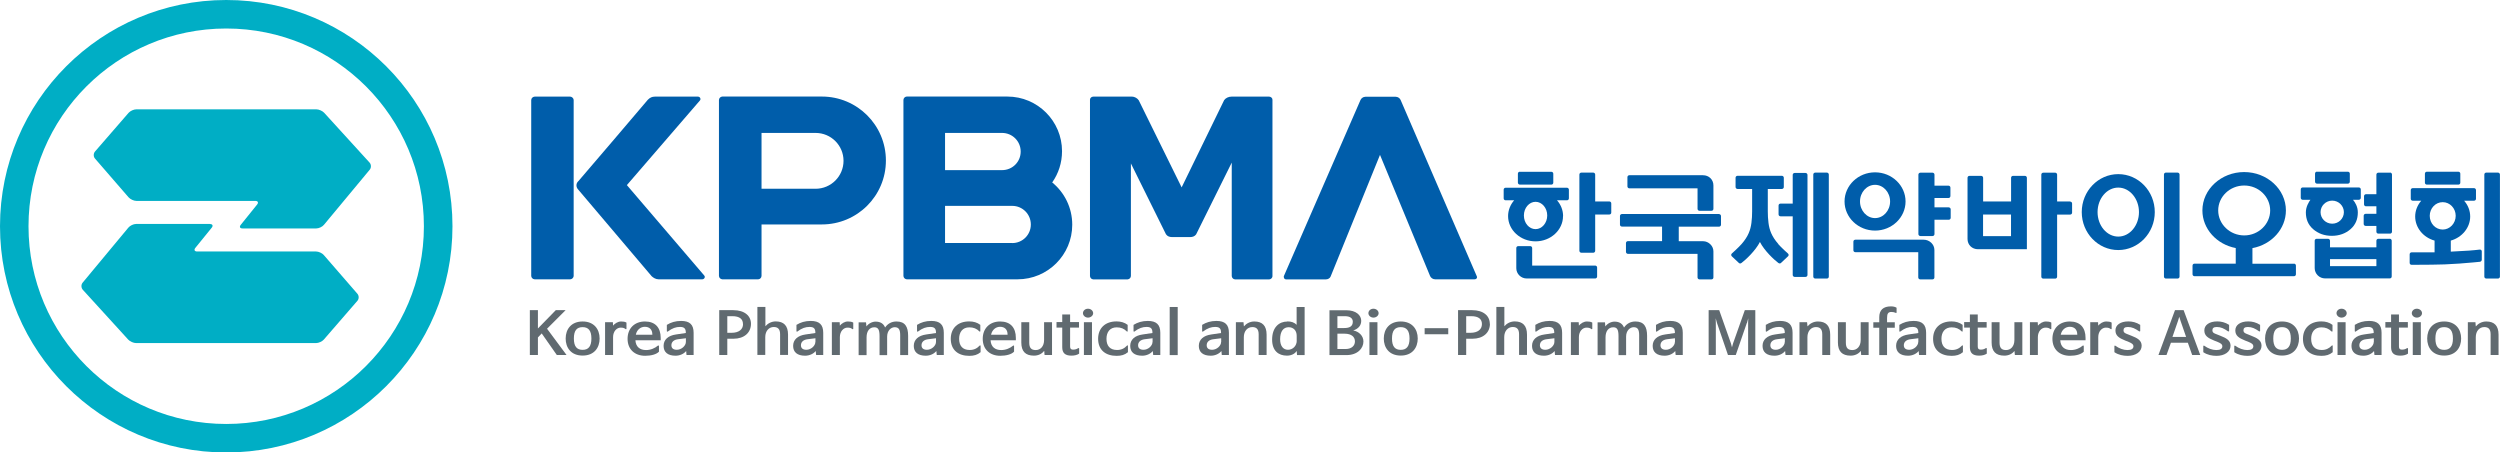 <?xml version="1.0" encoding="UTF-8"?>
<svg id="Layer_2" data-name="Layer 2" xmlns="http://www.w3.org/2000/svg" viewBox="0 0 362.23 65.56">
  <defs>
    <style>
      .cls-1 {
        fill: #005daa;
      }

      .cls-1, .cls-2, .cls-3 {
        stroke-width: 0px;
      }

      .cls-2 {
        fill: #00aec5;
      }

      .cls-3 {
        fill: #606a70;
      }
    </style>
  </defs>
  <g id="Layer_1-2" data-name="Layer 1">
    <g>
      <g>
        <g>
          <path class="cls-1" d="M236.09,27.29h9.87v2.97c0,.16.13.28.28.28h1.74c.16,0,.28-.12.28-.28v-3.39c0-.85-.65-1.48-1.51-1.48h-10.67c-.16,0-.28.12-.28.28v1.34c0,.15.13.28.28.28Z"/>
          <path class="cls-1" d="M249.09,31.01h-14.08c-.16,0-.29.13-.29.28v1.26c0,.16.13.28.29.28h5.81c0,.14,0,1.96,0,2.11h-4.95c-.16,0-.28.12-.28.28v1.28c0,.15.13.28.28.28h10.09v3.42c0,.15.13.28.28.28h1.74c.16,0,.28-.12.28-.28v-3.79c0-.78-.7-1.46-1.49-1.46h-3.53c0-.14,0-1.96,0-2.11h5.84c.16,0,.28-.13.28-.28v-1.26c0-.15-.13-.28-.28-.28Z"/>
        </g>
        <g>
          <path class="cls-1" d="M346.3,25.02h-1.7c-.16,0-.28.13-.28.28v2.84h-1.51c-.16,0-.28.13-.28.28v1.19c0,.16.13.28.28.28h1.51v1.09h-1.56c-.16,0-.28.13-.28.28v1.19c0,.15.12.28.28.28h1.56v.84c0,.16.13.28.28.28h1.7c.16,0,.28-.12.28-.28v-8.29c0-.15-.13-.28-.28-.28Z"/>
          <path class="cls-1" d="M340.59,33.19c.7-.62,1.04-1.41,1.04-2.42,0-.82-.39-1.46-.7-1.82h.84c.16,0,.29-.13.29-.28v-1.22c0-.16-.13-.29-.29-.29h-8.13c-.16,0-.28.13-.28.29v1.22c0,.15.13.28.28.28h1.12c-.21.29-.66.99-.66,1.82,0,1.01.34,1.8,1.04,2.42.74.65,1.65.98,2.72.98s1.99-.33,2.73-.98ZM336.23,30.74c0-.92.76-1.67,1.69-1.67s1.69.75,1.69,1.67-.75,1.67-1.69,1.67-1.69-.75-1.69-1.67Z"/>
          <path class="cls-1" d="M346.25,34.6h-1.65c-.16,0-.28.12-.28.28v.96h-6.72v-.96c0-.15-.13-.28-.29-.28h-1.65c-.16,0-.28.12-.28.28v3.97c0,.82.68,1.49,1.51,1.49h9.37c.16,0,.28-.12.28-.28v-5.19c0-.15-.13-.28-.28-.28ZM344.32,38.56h-6.72v-1.01h6.72v1.01Z"/>
          <path class="cls-1" d="M335.71,24.88h4.48c.16,0,.28.13.28.28v1.17c0,.16-.13.28-.28.28h-4.47c-.16,0-.29-.13-.29-.29v-1.17c0-.16.13-.28.28-.28Z"/>
        </g>
        <g>
          <path class="cls-1" d="M233.18,29.19h-2.05v-3.9c0-.15-.13-.28-.28-.28h-1.72c-.16,0-.29.12-.29.28v11.04c0,.16.13.29.29.29h1.72c.16,0,.28-.13.28-.29v-5.25h2.05c.16,0,.28-.12.28-.28v-1.33c0-.16-.13-.28-.28-.28Z"/>
          <path class="cls-1" d="M220.21,24.89h4.57c.16,0,.28.13.28.28v1.3c0,.16-.13.28-.28.28h-4.56c-.16,0-.29-.13-.29-.29v-1.3c0-.16.13-.28.28-.28Z"/>
          <path class="cls-1" d="M231.12,38.48h-9.12v-2.54c0-.16-.13-.28-.28-.28h-1.74c-.16,0-.28.12-.28.28v2.92c0,.82.68,1.49,1.51,1.49h9.92c.16,0,.28-.13.28-.28v-1.31c0-.16-.13-.28-.28-.28Z"/>
          <path class="cls-1" d="M226.48,31.31c0-.83-.31-1.64-.88-2.29h1.44c.16,0,.28-.12.28-.28v-1.26c0-.15-.13-.28-.28-.28h-8.89c-.16,0-.28.13-.28.28v1.26c0,.16.12.28.28.28h1.24c-.56.65-.88,1.45-.88,2.29,0,2.02,1.79,3.66,3.98,3.66s3.98-1.64,3.98-3.66ZM220.8,31.22c0-1.09.76-1.98,1.69-1.98s1.69.89,1.69,1.98-.76,1.98-1.69,1.98-1.69-.87-1.69-1.98Z"/>
        </g>
        <g>
          <path class="cls-1" d="M282.36,30.04h-2.07v-1.35h2.03c.16,0,.28-.13.28-.29v-1.22c0-.15-.13-.28-.28-.28h-2.03v-1.6c0-.15-.13-.28-.28-.28h-1.76c-.16,0-.29.13-.29.28v8.62c0,.15.13.28.29.28h1.76c.16,0,.28-.13.28-.28v-2.08h2.07c.16,0,.28-.13.28-.28v-1.23c0-.15-.13-.28-.28-.28Z"/>
          <path class="cls-1" d="M278.74,34.73h0s-9.91,0-9.91,0c-.16,0-.29.12-.29.28v1.25c0,.16.13.28.29.28h9.11v3.66c0,.15.13.28.28.28h1.78c.16,0,.28-.12.28-.28v-3.98c0-.82-.72-1.49-1.55-1.49Z"/>
          <path class="cls-1" d="M271.68,33.41c2.44,0,4.42-1.9,4.42-4.22s-1.98-4.22-4.42-4.22-4.42,1.9-4.42,4.22,1.98,4.22,4.42,4.22ZM271.68,26.78c1.2,0,2.18,1.08,2.18,2.41s-.98,2.41-2.18,2.41-2.18-1.08-2.18-2.41.98-2.41,2.18-2.41Z"/>
        </g>
        <g>
          <path class="cls-1" d="M359.31,36.16c-.43.05-.86.1-1.56.15-.66.05-2.26.13-2.65.15v-1.6c1.66-.47,2.81-1.9,2.81-3.49,0-.84-.31-1.64-.88-2.29h1.44c.16,0,.28-.12.28-.28v-1.26c0-.15-.13-.28-.28-.28h-8.89c-.16,0-.28.13-.28.28v1.26c0,.16.12.28.28.28h1.24c-.56.65-.88,1.45-.88,2.29,0,1.6,1.15,3.03,2.81,3.49v1.7s-.1,0-.1,0h-.24s-2.98,0-2.98,0c-.16,0-.29.12-.29.29v1.24c0,.16.12.28.29.28l2.89-.02c1.21,0,2.56-.06,4.01-.16,1.45-.1,2.97-.26,2.99-.26.15-.02.27-.15.27-.3v-1.2c0-.08-.03-.16-.09-.21-.05-.04-.12-.06-.19-.06ZM352.05,31.27c0-1.09.84-1.98,1.88-1.98s1.88.89,1.88,1.98-.84,1.99-1.88,1.99-1.88-.88-1.88-1.99Z"/>
          <path class="cls-1" d="M361.94,25.01h-1.7c-.16,0-.28.12-.28.28v14.79c0,.16.13.28.28.28h1.7c.15,0,.28-.13.28-.28v-14.79c0-.15-.13-.28-.28-.28Z"/>
          <path class="cls-1" d="M351.64,26.75h4.56c.16,0,.28-.12.28-.28v-1.31c0-.16-.13-.28-.28-.28h-4.56c-.16,0-.29.12-.29.28v1.31c0,.16.12.28.29.28Z"/>
        </g>
        <g>
          <path class="cls-1" d="M264.7,25.01h-1.69c-.16,0-.28.13-.28.28v14.79c0,.15.13.28.28.28h1.69c.16,0,.28-.12.28-.28v-14.79c0-.15-.13-.28-.28-.28Z"/>
          <path class="cls-1" d="M261.61,25.06h-1.58c-.16,0-.28.13-.28.28v4.16h-1.77c-.16,0-.28.12-.28.28v1.28c0,.16.13.28.28.28h1.77v8.5c0,.15.13.28.28.28h1.58c.15,0,.28-.12.28-.28v-14.5c0-.15-.13-.28-.28-.28Z"/>
          <path class="cls-1" d="M257.66,35.35c-.96-1.1-1.29-2.03-1.42-3.06-.07-.53-.1-1.13-.1-1.66v-3.25h2.04c.16,0,.28-.13.28-.28v-1.35c0-.15-.13-.28-.28-.28h-6.42c-.16,0-.29.12-.29.28v1.35c0,.15.13.28.29.28h2.11v3.25c0,.54-.03,1.13-.1,1.66-.13,1.02-.46,1.96-1.42,3.06-.43.5-1.41,1.37-1.42,1.38-.06.05-.09.12-.09.2h0c0,.08.03.15.08.2.04.04.94.89,1.03.97.07.06.2.14.38,0,.63-.47,2.02-1.77,2.67-3.04.65,1.27,2.04,2.57,2.67,3.04.18.13.32.06.38,0,.09-.08,1-.93,1.03-.97.05-.05.08-.12.08-.19h0c0-.07-.03-.15-.09-.2-.01,0-.99-.88-1.42-1.38Z"/>
        </g>
        <g>
          <path class="cls-1" d="M315.52,25.01h-1.7c-.16,0-.28.12-.28.28v14.79c0,.16.13.28.28.28h1.7c.15,0,.28-.13.28-.28v-14.79c0-.15-.13-.28-.28-.28Z"/>
          <path class="cls-1" d="M306.92,25.23c-2.92,0-5.29,2.46-5.29,5.5s2.37,5.5,5.29,5.5,5.29-2.46,5.29-5.5-2.37-5.5-5.29-5.5ZM306.92,34.28c-1.65,0-3-1.59-3-3.55s1.35-3.55,3-3.55,3,1.6,3,3.55-1.34,3.55-3,3.55Z"/>
        </g>
        <g>
          <path class="cls-1" d="M299.95,29.19h-1.89v-3.89c0-.15-.13-.28-.28-.28h-1.72c-.16,0-.29.12-.29.28v14.79c0,.16.13.28.29.28h1.72c.16,0,.28-.12.28-.28v-9h1.89c.16,0,.28-.12.28-.28v-1.32c0-.16-.13-.28-.28-.28Z"/>
          <path class="cls-1" d="M293.37,25.48h-1.7c-.16,0-.28.12-.28.28v3.43h-4.05v-3.43c0-.15-.13-.28-.28-.28h-1.7c-.16,0-.28.12-.28.28v8.87c0,.84.65,1.48,1.51,1.48h7.09v-10.35c0-.15-.13-.28-.28-.28ZM287.33,34.21v-3.13h4.05v3.13h-4.05Z"/>
        </g>
        <path class="cls-1" d="M332.37,38.21h-6.01v-2.26c2.76-.51,4.85-2.77,4.85-5.46,0-3.07-2.72-5.56-6.05-5.56s-6.05,2.5-6.05,5.56c0,2.68,2.08,4.93,4.83,5.45v2.26h-5.98c-.16,0-.28.13-.28.28v1.26c0,.15.13.28.28.28h14.42c.16,0,.28-.12.28-.28v-1.26c0-.16-.13-.28-.28-.28ZM321.4,30.49c0-1.99,1.69-3.61,3.77-3.61s3.76,1.62,3.76,3.61-1.69,3.62-3.76,3.62-3.77-1.62-3.77-3.62Z"/>
      </g>
      <g>
        <path class="cls-1" d="M119.08,13.99h-14.43c-.26.02-.47.23-.48.5h0v25.49h0c.01.26.21.46.47.49h5.23c.26-.02.46-.23.47-.49h0v-7.46h8.74c5.12,0,9.28-4.13,9.28-9.26s-4.16-9.27-9.28-9.27M118.17,27.35h-7.83v-8.09h7.83c2.24,0,4.05,1.81,4.05,4.04s-1.81,4.05-4.05,4.05"/>
        <path class="cls-1" d="M83.12,40c-.03.25-.23.45-.49.47h-5.17c-.27-.02-.48-.23-.49-.49V14.49c.01-.27.23-.47.5-.49h5.15c.26.02.47.22.5.47v25.54Z"/>
        <path class="cls-1" d="M83.79,26.26c.21-.2,10.07-11.8,10.07-11.8l.02-.02c.3-.3.6-.44,1.01-.44h6.24c.29,0,.47.34.29.55h0s-10.59,12.27-10.59,12.27l11.21,13.1h0c.19.21.01.54-.28.55h-6.33c-.41,0-.76-.22-1.01-.45,0,0-10.43-12.32-10.63-12.54-.34-.35-.37-.87,0-1.23"/>
        <path class="cls-1" d="M152.46,26.43c.9-1.28,1.42-2.84,1.42-4.52,0-4.37-3.54-7.92-7.92-7.92h-14.59c-.26.02-.46.23-.47.49h0v25.5h0c.01.26.21.46.47.49h16.07c4.37,0,7.92-3.54,7.92-7.91,0-2.47-1.13-4.68-2.91-6.13ZM136.93,19.26h8.26c1.49,0,2.7,1.2,2.7,2.7s-1.2,2.69-2.7,2.69h-8.26v-5.39ZM146.67,35.21h-9.74v-5.38h9.74c1.49,0,2.69,1.21,2.69,2.7s-1.2,2.69-2.69,2.69Z"/>
        <path class="cls-1" d="M207.93,40.47h5.74c.24,0,.41-.2.31-.43l-11.04-25.55c-.1-.25-.39-.47-.72-.47h0s-4.38,0-4.38,0h0c-.33,0-.62.23-.72.48h0s-11.01,25.3-11.08,25.46c-.1.22.04.52.3.52h5.77c.3,0,.58-.17.68-.4l7.16-17.64,7.26,17.56c.11.25.4.47.72.47"/>
        <path class="cls-1" d="M183.91,14h-5.48c-.43,0-.85.21-1.06.51l-6.16,12.64-6.21-12.61c-.19-.29-.57-.54-1.01-.54h-5.58c-.26,0-.48.2-.48.45v25.55c.02.26.21.46.47.48h4.99c.26-.03.46-.23.47-.49h0v-16.31l5.08,10.26c.21.31.54.41.87.41h0s2.65,0,2.65,0h0c.32,0,.64-.1.85-.39l5.16-10.4v16.44c.02.26.22.46.47.48h4.97c.24-.02.43-.2.46-.43V14.45c0-.26-.23-.43-.47-.45"/>
      </g>
      <g>
        <path class="cls-3" d="M79.27,47.62v.02l2.82,3.8h-1.41l-2.19-3.13h0l-.55.58v2.55h-1.17v-6.5h1.17v2.65h0l2.59-2.65h1.42l-2.68,2.68Z"/>
        <path class="cls-3" d="M84.42,51.52c-1.7,0-2.46-1.16-2.46-2.47,0-1.39.84-2.47,2.46-2.47s2.46,1.09,2.46,2.47c0,1.31-.77,2.47-2.46,2.47ZM84.42,50.69c.84,0,1.27-.51,1.27-1.64s-.42-1.65-1.27-1.65-1.27.49-1.27,1.65.44,1.64,1.27,1.64Z"/>
        <path class="cls-3" d="M90.64,47.68c-.21-.16-.37-.21-.72-.21-.52,0-1.09.5-1.09,1.38v2.59h-1.16v-4.76h1.13l.03.5c.24-.3.69-.6,1.16-.6.3,0,.56.03.78.16v.89c0,.07-.08.09-.13.05Z"/>
        <path class="cls-3" d="M95.35,50.06s.13,0,.13.06v.83c-.35.39-1.14.6-2,.6-1.5,0-2.55-.92-2.55-2.46s1.04-2.51,2.52-2.51,2.28.87,2.28,2.39v.33h-3.66v.03c.06.93.65,1.39,1.54,1.39.66,0,1.28-.26,1.74-.66ZM92.13,48.5h2.39v-.03c0-.72-.41-1.12-1.09-1.12-.62,0-1.16.44-1.3,1.14h0Z"/>
        <path class="cls-3" d="M96.75,48.04c-.05.04-.13,0-.13-.06v-.91c.59-.36,1.24-.57,2.07-.57,1.25,0,1.81.54,1.81,1.72v3.22h-1.03l-.05-.58h0c-.33.41-.91.68-1.54.68-1.13,0-1.73-.52-1.73-1.42s.65-1.5,1.81-1.66l1.41-.21v-.04c0-.59-.21-.84-.85-.84-.57,0-1.1.17-1.75.66ZM99.38,49.54v-.53l-1.12.14c-.62.07-.98.39-.98.88,0,.44.3.65.79.65.66,0,1.31-.57,1.31-1.14Z"/>
        <path class="cls-3" d="M108.81,46.91c0,1.31-1,2.17-2.53,2.17h-.9v2.36h-1.17v-6.5h2.04c1.65,0,2.56.84,2.56,1.97ZM107.65,46.95c0-.69-.45-1.14-1.56-1.14h-.71v2.41h.62c1.04,0,1.66-.48,1.66-1.26Z"/>
        <path class="cls-3" d="M109.74,51.44v-6.97h1.16v2.8h0c.33-.39.86-.7,1.5-.7,1.16,0,1.78.62,1.78,1.91v2.95h-1.15v-3c0-.78-.35-1.05-.92-1.05-.68,0-1.23.55-1.23,1.47v2.58h-1.15Z"/>
        <path class="cls-3" d="M115.53,48.04c-.06.04-.13,0-.13-.06v-.91c.59-.36,1.24-.57,2.07-.57,1.25,0,1.81.54,1.81,1.72v3.22h-1.03l-.06-.58h0c-.33.41-.91.68-1.54.68-1.13,0-1.73-.52-1.73-1.42s.65-1.5,1.81-1.66l1.41-.21v-.04c0-.59-.2-.84-.85-.84-.57,0-1.1.17-1.75.66ZM118.15,49.54v-.53l-1.12.14c-.62.07-.98.39-.98.88,0,.44.3.65.79.65.66,0,1.3-.57,1.3-1.14Z"/>
        <path class="cls-3" d="M123.5,47.68c-.21-.16-.37-.21-.72-.21-.52,0-1.09.5-1.09,1.38v2.59h-1.16v-4.76h1.13l.03.5c.24-.3.69-.6,1.16-.6.3,0,.56.03.78.16v.89c0,.07-.08.09-.13.05Z"/>
        <path class="cls-3" d="M128.26,47.43c.38-.55.95-.85,1.63-.85,1.25,0,1.69.76,1.69,2.08v2.79h-1.15v-2.89c0-.84-.23-1.15-.79-1.15s-1.1.51-1.1,1.36v2.69h-1.1v-2.75c0-.95-.2-1.29-.76-1.29-.68,0-1.12.54-1.12,1.46v2.58h-1.15v-4.76h1.07l.06.6h0c.32-.45.86-.7,1.34-.7.72,0,1.16.33,1.36.85h0Z"/>
        <path class="cls-3" d="M133,48.04c-.06.04-.13,0-.13-.06v-.91c.59-.36,1.24-.57,2.07-.57,1.25,0,1.81.54,1.81,1.72v3.22h-1.02l-.06-.58h0c-.33.41-.9.68-1.54.68-1.13,0-1.73-.52-1.73-1.42s.65-1.5,1.81-1.66l1.41-.21v-.04c0-.59-.21-.84-.85-.84-.57,0-1.1.17-1.75.66ZM135.62,49.54v-.53l-1.12.14c-.62.07-.98.39-.98.88,0,.44.3.65.79.65.66,0,1.31-.57,1.31-1.14Z"/>
        <path class="cls-3" d="M141.91,48.02c-.39-.4-.85-.59-1.46-.59-1,0-1.48.71-1.48,1.66,0,.99.48,1.62,1.53,1.62.61,0,1.06-.22,1.45-.64.05-.05.13-.03.13.04v.92c-.46.39-.97.53-1.64.53-1.58,0-2.68-.83-2.68-2.47,0-1.55,1.04-2.52,2.66-2.52.63,0,1.16.15,1.62.5v.91c0,.07-.08.09-.13.04Z"/>
        <path class="cls-3" d="M146.8,50.06s.13,0,.13.06v.83c-.35.39-1.14.6-2,.6-1.5,0-2.54-.92-2.54-2.46s1.04-2.51,2.52-2.51,2.28.87,2.28,2.39v.33h-3.66v.03c.06.93.65,1.39,1.54,1.39.66,0,1.28-.26,1.75-.66ZM143.59,48.5h2.4v-.03c0-.72-.41-1.12-1.09-1.12-.62,0-1.15.44-1.3,1.14h0Z"/>
        <path class="cls-3" d="M151.27,50.86c-.34.44-.87.67-1.46.67-1.23,0-1.83-.62-1.83-1.91v-2.94h1.15v2.97c0,.77.3,1.07.94,1.07.68,0,1.21-.53,1.21-1.46v-2.58h1.15v4.76h-1.08l-.05-.57v-.02Z"/>
        <path class="cls-3" d="M156.23,50.45c.06-.04.13-.02.13.05v.74c-.28.2-.7.29-1.12.29-.93,0-1.33-.4-1.33-1.22v-2.84h-.83v-.8h.83v-1.11h1.14v1.11h1.29v.8h-1.29v2.73c0,.33.13.46.43.46.32,0,.55-.08.76-.23Z"/>
        <path class="cls-3" d="M156.91,45.38c0-.35.31-.65.73-.65s.75.3.75.65-.35.64-.75.64-.73-.31-.73-.64ZM158.22,46.68v4.76h-1.17v-4.76h1.17Z"/>
        <path class="cls-3" d="M163.26,48.02c-.39-.4-.85-.59-1.46-.59-1,0-1.48.71-1.48,1.66,0,.99.48,1.62,1.53,1.62.61,0,1.06-.22,1.45-.64.05-.05.13-.03.13.04v.92c-.46.39-.97.53-1.64.53-1.58,0-2.68-.83-2.68-2.47,0-1.55,1.03-2.52,2.66-2.52.63,0,1.16.15,1.62.5v.91c0,.07-.08.09-.13.04Z"/>
        <path class="cls-3" d="M164.37,48.04c-.05.04-.13,0-.13-.06v-.91c.59-.36,1.24-.57,2.07-.57,1.25,0,1.81.54,1.81,1.72v3.22h-1.03l-.06-.58h0c-.33.41-.9.68-1.54.68-1.13,0-1.73-.52-1.73-1.42s.65-1.5,1.81-1.66l1.41-.21v-.04c0-.59-.21-.84-.85-.84-.57,0-1.1.17-1.75.66ZM167,49.54v-.53l-1.12.14c-.61.07-.98.39-.98.88,0,.44.3.65.79.65.66,0,1.3-.57,1.3-1.14Z"/>
        <path class="cls-3" d="M170.64,44.48v6.97h-1.16v-6.97h1.16Z"/>
        <path class="cls-3" d="M174.31,48.04c-.05.04-.13,0-.13-.06v-.91c.59-.36,1.24-.57,2.07-.57,1.25,0,1.81.54,1.81,1.72v3.22h-1.03l-.06-.58h0c-.33.41-.91.68-1.54.68-1.13,0-1.73-.52-1.73-1.42s.65-1.5,1.81-1.66l1.41-.21v-.04c0-.59-.2-.84-.85-.84-.57,0-1.1.17-1.75.66ZM176.94,49.54v-.53l-1.12.14c-.62.07-.98.39-.98.88,0,.44.3.65.79.65.66,0,1.3-.57,1.3-1.14Z"/>
        <path class="cls-3" d="M180.24,47.28h0c.33-.39.86-.7,1.5-.7,1.17,0,1.78.62,1.78,1.91v2.95h-1.15v-3c0-.78-.35-1.05-.92-1.05-.68,0-1.23.55-1.23,1.47v2.58h-1.15v-4.76h1.1l.06.6Z"/>
        <path class="cls-3" d="M186.52,46.57c.56,0,1,.13,1.35.5h0v-2.59h1.16v6.97h-1.1l-.05-.58h-.02c-.25.41-.79.66-1.39.66-1.23,0-2.15-.71-2.15-2.32,0-1.82,1.04-2.62,2.19-2.62ZM187.88,49.36v-.71c0-.79-.5-1.24-1.16-1.24-.76,0-1.24.59-1.24,1.74,0,1.01.47,1.53,1.14,1.53s1.27-.54,1.27-1.33Z"/>
        <path class="cls-3" d="M196.07,47.88c.8.14,1.48.76,1.48,1.6,0,.97-.82,1.97-2.47,1.97h-2.45v-6.5h2.41c1.49,0,2.19.76,2.19,1.53,0,.66-.4,1.16-1.16,1.4h0ZM194.84,45.81h-1.06v1.72h.98c.77,0,1.25-.23,1.25-.92,0-.47-.36-.8-1.16-.8ZM194.83,48.35h-1.05v2.22h1.19c.84,0,1.35-.46,1.35-1.1s-.49-1.12-1.49-1.12Z"/>
        <path class="cls-3" d="M198.27,45.38c0-.35.31-.65.73-.65s.75.3.75.65-.34.64-.75.64-.73-.31-.73-.64ZM199.58,46.68v4.76h-1.16v-4.76h1.16Z"/>
        <path class="cls-3" d="M202.96,51.52c-1.7,0-2.46-1.16-2.46-2.47,0-1.39.84-2.47,2.46-2.47s2.46,1.09,2.46,2.47c0,1.31-.77,2.47-2.46,2.47ZM202.96,50.69c.84,0,1.27-.51,1.27-1.64s-.42-1.65-1.27-1.65-1.27.49-1.27,1.65.44,1.64,1.27,1.64Z"/>
        <path class="cls-3" d="M209.84,47.55v.88h-3.42v-.88h3.42Z"/>
        <path class="cls-3" d="M215.88,46.91c0,1.31-1,2.17-2.53,2.17h-.91v2.36h-1.18v-6.5h2.04c1.65,0,2.56.84,2.56,1.97ZM214.72,46.95c0-.69-.45-1.14-1.57-1.14h-.71v2.41h.62c1.04,0,1.66-.48,1.66-1.26Z"/>
        <path class="cls-3" d="M216.81,51.44v-6.97h1.16v2.8h0c.33-.39.86-.7,1.5-.7,1.17,0,1.78.62,1.78,1.91v2.95h-1.15v-3c0-.78-.35-1.05-.92-1.05-.68,0-1.23.55-1.23,1.47v2.58h-1.15Z"/>
        <path class="cls-3" d="M222.59,48.04c-.06.04-.13,0-.13-.06v-.91c.59-.36,1.24-.57,2.07-.57,1.25,0,1.81.54,1.81,1.72v3.22h-1.03l-.06-.58h0c-.33.41-.9.68-1.54.68-1.13,0-1.73-.52-1.73-1.42s.65-1.5,1.81-1.66l1.41-.21v-.04c0-.59-.2-.84-.85-.84-.57,0-1.1.17-1.75.66ZM225.22,49.54v-.53l-1.12.14c-.62.07-.98.39-.98.88,0,.44.3.65.79.65.66,0,1.31-.57,1.31-1.14Z"/>
        <path class="cls-3" d="M230.58,47.68c-.21-.16-.37-.21-.72-.21-.52,0-1.09.5-1.09,1.38v2.59h-1.16v-4.76h1.13l.03.5c.24-.3.69-.6,1.16-.6.3,0,.56.03.78.16v.89c0,.07-.08.09-.13.05Z"/>
        <path class="cls-3" d="M235.33,47.43c.38-.55.95-.85,1.63-.85,1.25,0,1.69.76,1.69,2.08v2.79h-1.15v-2.89c0-.84-.23-1.15-.79-1.15s-1.1.51-1.1,1.36v2.69h-1.1v-2.75c0-.95-.2-1.29-.76-1.29-.68,0-1.12.54-1.12,1.46v2.58h-1.15v-4.76h1.07l.05.6h0c.32-.45.86-.7,1.34-.7.72,0,1.16.33,1.36.85h0Z"/>
        <path class="cls-3" d="M240.07,48.04c-.06.04-.13,0-.13-.06v-.91c.59-.36,1.24-.57,2.07-.57,1.25,0,1.81.54,1.81,1.72v3.22h-1.03l-.06-.58h0c-.33.41-.9.68-1.54.68-1.13,0-1.73-.52-1.73-1.42s.65-1.5,1.81-1.66l1.41-.21v-.04c0-.59-.21-.84-.85-.84-.57,0-1.1.17-1.75.66ZM242.69,49.54v-.53l-1.12.14c-.62.07-.98.39-.98.88,0,.44.3.65.79.65.66,0,1.3-.57,1.3-1.14Z"/>
        <path class="cls-3" d="M253.1,46.8l-1.6,4.64h-1.13l-1.59-4.64-.19-.69.02.69v4.64h-1.04v-6.5h1.53l1.7,4.81.15.57.16-.57,1.7-4.81h1.52v6.5h-1.04v-4.64l.02-.69-.19.69Z"/>
        <path class="cls-3" d="M255.98,48.04c-.06.04-.13,0-.13-.06v-.91c.59-.36,1.24-.57,2.07-.57,1.25,0,1.81.54,1.81,1.72v3.22h-1.02l-.06-.58h0c-.33.41-.9.68-1.54.68-1.13,0-1.73-.52-1.73-1.42s.65-1.5,1.81-1.66l1.41-.21v-.04c0-.59-.21-.84-.85-.84-.57,0-1.1.17-1.75.66ZM258.61,49.54v-.53l-1.12.14c-.62.07-.98.39-.98.88,0,.44.3.65.79.65.66,0,1.3-.57,1.3-1.14Z"/>
        <path class="cls-3" d="M261.9,47.28h0c.33-.39.86-.7,1.5-.7,1.17,0,1.78.62,1.78,1.91v2.95h-1.15v-3c0-.78-.34-1.05-.92-1.05-.68,0-1.23.55-1.23,1.47v2.58h-1.15v-4.76h1.1l.06.6Z"/>
        <path class="cls-3" d="M269.6,50.86c-.34.44-.87.67-1.46.67-1.23,0-1.84-.62-1.84-1.91v-2.94h1.15v2.97c0,.77.3,1.07.94,1.07.68,0,1.21-.53,1.21-1.46v-2.58h1.15v4.76h-1.08l-.05-.57v-.02Z"/>
        <path class="cls-3" d="M274.67,45.33c-.18-.08-.37-.13-.61-.13-.47,0-.64.22-.64.88v.61h1.12v.8h-1.12v3.96h-1.13v-3.96h-.86v-.8h.86v-.73c0-1.04.58-1.57,1.7-1.57.34,0,.63.08.81.2v.68c0,.07-.06.09-.12.07Z"/>
        <path class="cls-3" d="M275.33,48.04c-.06.04-.13,0-.13-.06v-.91c.59-.36,1.24-.57,2.07-.57,1.25,0,1.81.54,1.81,1.72v3.22h-1.02l-.06-.58h0c-.33.41-.9.68-1.54.68-1.13,0-1.73-.52-1.73-1.42s.65-1.5,1.81-1.66l1.41-.21v-.04c0-.59-.21-.84-.85-.84-.57,0-1.1.17-1.75.66ZM277.95,49.54v-.53l-1.12.14c-.62.07-.98.39-.98.88,0,.44.3.65.79.65.66,0,1.3-.57,1.3-1.14Z"/>
        <path class="cls-3" d="M284.24,48.02c-.39-.4-.85-.59-1.46-.59-1,0-1.48.71-1.48,1.66,0,.99.48,1.62,1.53,1.62.61,0,1.06-.22,1.45-.64.05-.05.13-.03.13.04v.92c-.46.39-.97.53-1.64.53-1.58,0-2.68-.83-2.68-2.47,0-1.55,1.04-2.52,2.66-2.52.62,0,1.16.15,1.62.5v.91c0,.07-.08.09-.13.04Z"/>
        <path class="cls-3" d="M287.74,50.45c.05-.04.13-.02.13.05v.74c-.28.2-.7.29-1.12.29-.93,0-1.33-.4-1.33-1.22v-2.84h-.83v-.8h.83v-1.11h1.14v1.11h1.29v.8h-1.29v2.73c0,.33.13.46.43.46.32,0,.55-.08.76-.23Z"/>
        <path class="cls-3" d="M291.87,50.86c-.34.44-.87.67-1.46.67-1.23,0-1.84-.62-1.84-1.91v-2.94h1.15v2.97c0,.77.3,1.07.94,1.07.68,0,1.21-.53,1.21-1.46v-2.58h1.15v4.76h-1.08l-.06-.57v-.02Z"/>
        <path class="cls-3" d="M297.08,47.68c-.21-.16-.37-.21-.72-.21-.52,0-1.09.5-1.09,1.38v2.59h-1.15v-4.76h1.13l.03.5c.24-.3.69-.6,1.16-.6.3,0,.56.03.78.16v.89c0,.07-.08.09-.13.05Z"/>
        <path class="cls-3" d="M301.79,50.06s.13,0,.13.06v.83c-.36.39-1.14.6-2,.6-1.5,0-2.54-.92-2.54-2.46s1.04-2.51,2.52-2.51,2.28.87,2.28,2.39v.33h-3.66v.03c.05.93.65,1.39,1.54,1.39.66,0,1.28-.26,1.74-.66ZM298.58,48.5h2.4v-.03c0-.72-.41-1.12-1.09-1.12-.62,0-1.16.44-1.3,1.14h0Z"/>
        <path class="cls-3" d="M305.83,47.68c-.21-.16-.37-.21-.72-.21-.52,0-1.09.5-1.09,1.38v2.59h-1.16v-4.76h1.13l.03.5c.24-.3.69-.6,1.16-.6.3,0,.56.03.78.16v.89c0,.07-.08.09-.13.05Z"/>
        <path class="cls-3" d="M309.96,48.02c-.6-.43-1.06-.64-1.64-.64-.46,0-.64.17-.64.47,0,.35.24.45.6.58l.6.24c.77.3,1.43.64,1.43,1.42,0,.9-.88,1.47-2.03,1.47-.64,0-1.33-.13-1.92-.53v-.88c0-.07.07-.09.13-.06.55.4,1.18.63,1.75.63.61,0,.88-.19.88-.56,0-.25-.21-.42-.67-.61l-.53-.21c-.91-.37-1.41-.7-1.41-1.47s.71-1.3,1.87-1.3c.57,0,1.14.13,1.72.5v.88c0,.07-.07.09-.13.06Z"/>
        <path class="cls-3" d="M316.39,44.94l2.41,6.5h-1.17l-.63-1.78h-2.45l-.64,1.78h-1.17l2.4-6.5h1.28ZM315.76,45.89l-.19.62-.8,2.31h1.98l-.8-2.31-.19-.62Z"/>
        <path class="cls-3" d="M322.84,48.02c-.6-.43-1.06-.64-1.64-.64-.46,0-.64.17-.64.47,0,.35.24.45.6.58l.6.24c.77.3,1.43.64,1.43,1.42,0,.9-.89,1.47-2.03,1.47-.64,0-1.33-.13-1.92-.53v-.88c0-.07.07-.09.13-.06.55.4,1.18.63,1.75.63.61,0,.88-.19.88-.56,0-.25-.2-.42-.67-.61l-.53-.21c-.91-.37-1.41-.7-1.41-1.47s.71-1.3,1.87-1.3c.57,0,1.14.13,1.72.5v.88c0,.07-.07.09-.13.06Z"/>
        <path class="cls-3" d="M327.34,48.02c-.59-.43-1.06-.64-1.64-.64-.46,0-.64.17-.64.47,0,.35.24.45.6.58l.59.24c.77.3,1.43.64,1.43,1.42,0,.9-.88,1.47-2.03,1.47-.64,0-1.33-.13-1.92-.53v-.88c0-.07.07-.09.13-.06.55.4,1.18.63,1.75.63.61,0,.88-.19.88-.56,0-.25-.2-.42-.67-.61l-.53-.21c-.91-.37-1.41-.7-1.41-1.47s.71-1.3,1.87-1.3c.57,0,1.14.13,1.72.5v.88c0,.07-.07.09-.13.06Z"/>
        <path class="cls-3" d="M330.65,51.52c-1.7,0-2.46-1.16-2.46-2.47,0-1.39.84-2.47,2.46-2.47s2.46,1.09,2.46,2.47c0,1.31-.77,2.47-2.46,2.47ZM330.65,50.69c.84,0,1.27-.51,1.27-1.64s-.42-1.65-1.27-1.65-1.27.49-1.27,1.65.44,1.64,1.27,1.64Z"/>
        <path class="cls-3" d="M337.81,48.02c-.39-.4-.85-.59-1.46-.59-1,0-1.48.71-1.48,1.66,0,.99.48,1.62,1.53,1.62.61,0,1.06-.22,1.46-.64.05-.05.13-.03.13.04v.92c-.46.39-.97.53-1.64.53-1.57,0-2.67-.83-2.67-2.47,0-1.55,1.04-2.52,2.66-2.52.62,0,1.16.15,1.62.5v.91c0,.07-.08.09-.13.04Z"/>
        <path class="cls-3" d="M338.54,45.38c0-.35.31-.65.73-.65s.75.3.75.65-.34.64-.75.64-.73-.31-.73-.64ZM339.86,46.68v4.76h-1.17v-4.76h1.17Z"/>
        <path class="cls-3" d="M341.32,48.04c-.06.04-.13,0-.13-.06v-.91c.59-.36,1.24-.57,2.07-.57,1.25,0,1.81.54,1.81,1.72v3.22h-1.03l-.06-.58h0c-.33.41-.9.68-1.54.68-1.13,0-1.73-.52-1.73-1.42s.65-1.5,1.81-1.66l1.41-.21v-.04c0-.59-.21-.84-.85-.84-.57,0-1.1.17-1.75.66ZM343.95,49.54v-.53l-1.12.14c-.62.07-.98.39-.98.88,0,.44.3.65.79.65.66,0,1.3-.57,1.3-1.14Z"/>
        <path class="cls-3" d="M348.77,50.45c.06-.04.13-.02.13.05v.74c-.28.2-.7.29-1.12.29-.93,0-1.33-.4-1.33-1.22v-2.84h-.83v-.8h.83v-1.11h1.14v1.11h1.29v.8h-1.29v2.73c0,.33.13.46.43.46.32,0,.55-.08.76-.23Z"/>
        <path class="cls-3" d="M349.45,45.38c0-.35.31-.65.73-.65s.75.3.75.65-.34.64-.75.64-.73-.31-.73-.64ZM350.76,46.68v4.76h-1.17v-4.76h1.17Z"/>
        <path class="cls-3" d="M354.14,51.52c-1.7,0-2.46-1.16-2.46-2.47,0-1.39.84-2.47,2.46-2.47s2.46,1.09,2.46,2.47c0,1.31-.77,2.47-2.46,2.47ZM354.14,50.69c.84,0,1.27-.51,1.27-1.64s-.42-1.65-1.27-1.65-1.27.49-1.27,1.65.44,1.64,1.27,1.64Z"/>
        <path class="cls-3" d="M358.74,47.28h0c.33-.39.86-.7,1.5-.7,1.17,0,1.78.62,1.78,1.91v2.95h-1.15v-3c0-.78-.34-1.05-.92-1.05-.68,0-1.23.55-1.23,1.47v2.58h-1.15v-4.76h1.1l.05.6Z"/>
      </g>
    </g>
    <g>
      <path class="cls-2" d="M35.14,33.1c-.38,0-.49-.24-.25-.53l2.36-2.93c.24-.29.12-.53-.25-.53h-17.24c-.37,0-.88-.24-1.13-.52l-4.86-5.61c-.25-.28-.25-.74,0-1.03l4.86-5.6c.25-.28.75-.51,1.13-.51h26.07c.38,0,.89.23,1.14.5l6.58,7.22c.25.28.26.74.02,1.03l-6.63,7.98c-.23.29-.74.53-1.12.53h-10.69Z"/>
      <path class="cls-2" d="M30.42,32.46c.38,0,.49.24.26.53l-2.37,2.92c-.24.29-.12.53.25.53h17.23c.37,0,.89.23,1.13.52l4.86,5.6c.25.29.25.75,0,1.03l-4.86,5.61c-.24.28-.75.51-1.13.51h-26.07c-.37,0-.89-.23-1.14-.5l-6.58-7.22c-.25-.28-.27-.74-.03-1.03l6.63-7.98c.24-.29.74-.53,1.12-.53h10.69Z"/>
      <path class="cls-2" d="M32.78,0C14.68,0,0,14.68,0,32.78s14.68,32.78,32.78,32.78,32.78-14.68,32.78-32.78S50.88,0,32.78,0M32.78,61.43c-15.83,0-28.65-12.83-28.65-28.65S16.96,4.13,32.78,4.13s28.64,12.83,28.64,28.65-12.83,28.65-28.64,28.65"/>
    </g>
  </g>
</svg>